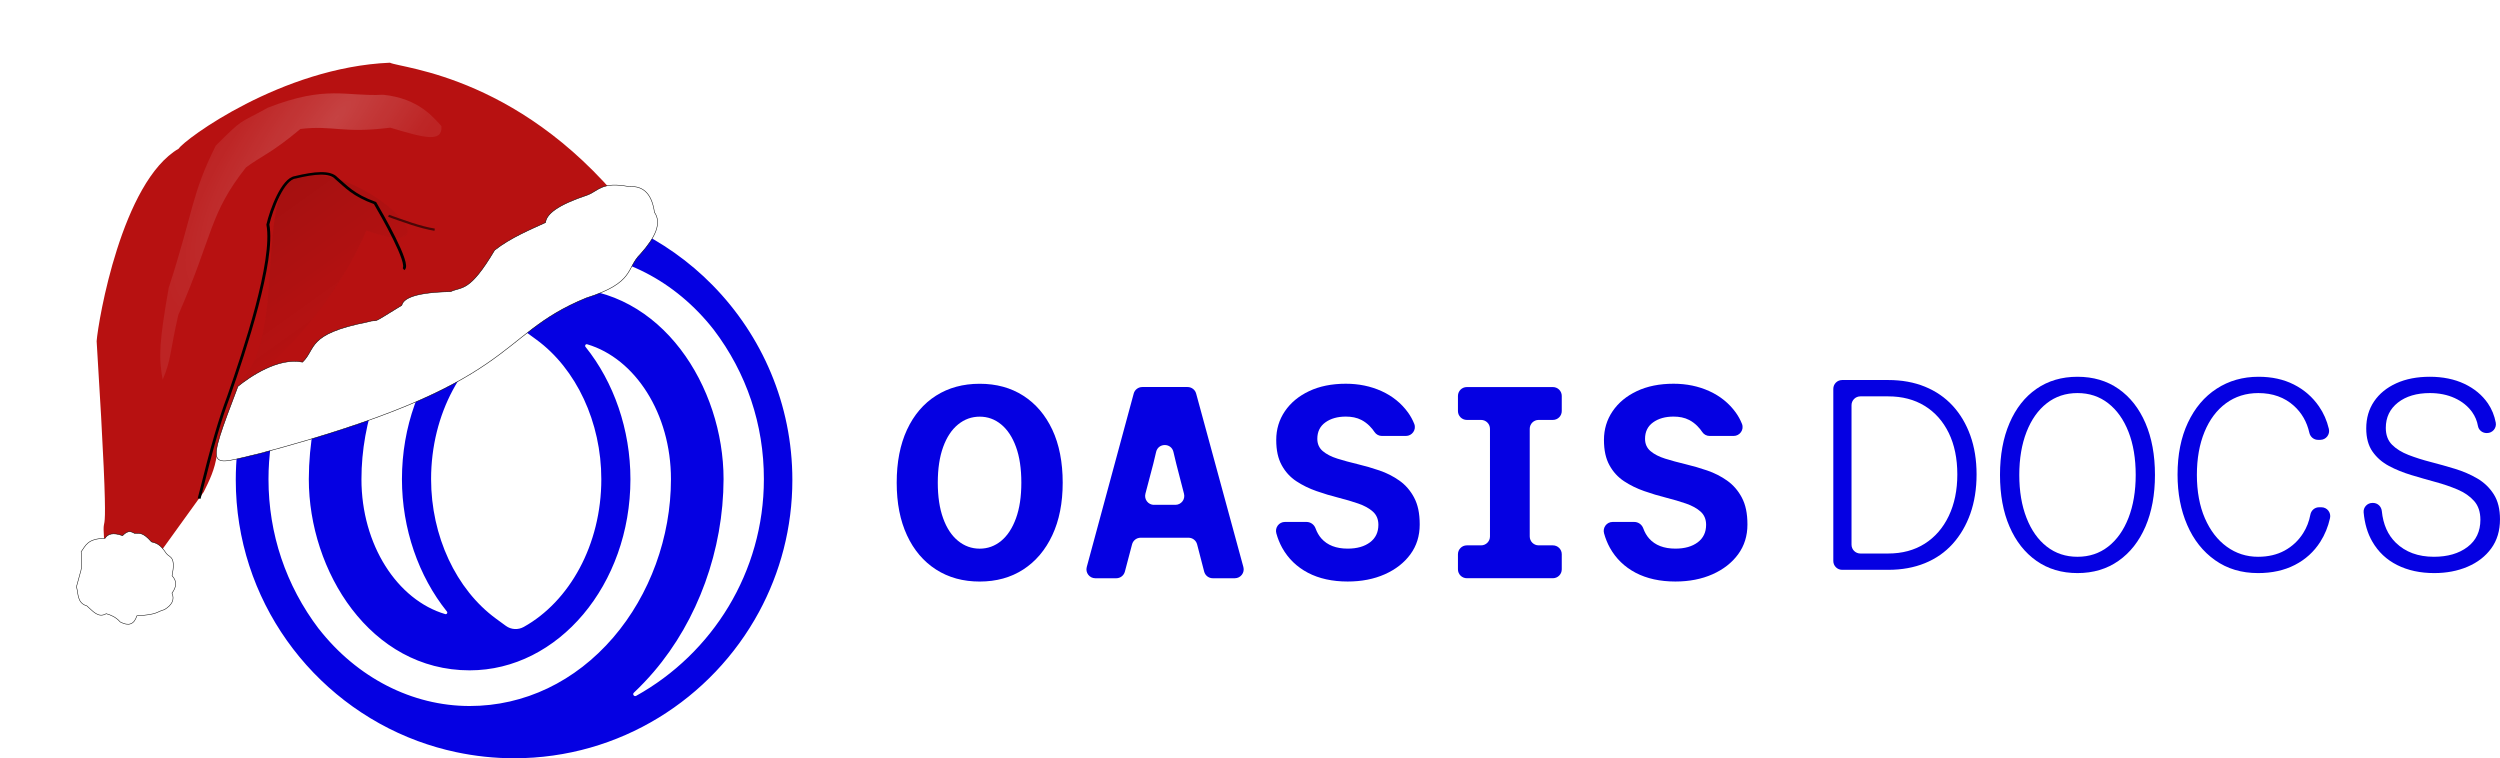 <?xml version="1.0" encoding="UTF-8" standalone="no"?>
<svg
   id="svg6531"
   viewBox="0 0 720.5 218.533"
   version="1.1"
   sodipodi:docname="logo_christmas.svg"
   width="720.5"
   height="218.533"
   inkscape:version="1.2.2 (b0a8486541, 2022-12-01)"
   xmlns:inkscape="http://www.inkscape.org/namespaces/inkscape"
   xmlns:sodipodi="http://sodipodi.sourceforge.net/DTD/sodipodi-0.dtd"
   xmlns="http://www.w3.org/2000/svg"
   xmlns:svg="http://www.w3.org/2000/svg"
   xmlns:rdf="http://www.w3.org/1999/02/22-rdf-syntax-ns#"
   xmlns:cc="http://creativecommons.org/ns#"
   xmlns:dc="http://purl.org/dc/elements/1.1/">
  <sodipodi:namedview
     id="namedview467"
     pagecolor="#ffffff"
     bordercolor="#666666"
     borderopacity="1.0"
     inkscape:showpageshadow="2"
     inkscape:pageopacity="0.0"
     inkscape:pagecheckerboard="0"
     inkscape:deskcolor="#d1d1d1"
     showgrid="false"
     inkscape:zoom="1.5615695"
     inkscape:cx="401.51912"
     inkscape:cy="159.13477"
     inkscape:window-width="1872"
     inkscape:window-height="1052"
     inkscape:window-x="0"
     inkscape:window-y="0"
     inkscape:window-maximized="1"
     inkscape:current-layer="svg6531" />
  <defs
     id="defs6533">
    <filter
       id="filter4166"
       height="1.289"
       width="1.302"
       y="-0.144"
       x="-0.151"
       color-interpolation-filters="sRGB">
      <feGaussianBlur
         id="feGaussianBlur4168"
         stdDeviation="3.524" />
    </filter>
    <filter
       id="filter4158"
       color-interpolation-filters="sRGB"
       x="-0.097"
       y="-0.075"
       width="1.195"
       height="1.148">
      <feGaussianBlur
         id="feGaussianBlur4160"
         stdDeviation="3.343" />
    </filter>
    <filter
       id="filter4229"
       height="2.282"
       width="1.755"
       y="-0.639"
       x="-0.38"
       color-interpolation-filters="sRGB">
      <feGaussianBlur
         id="feGaussianBlur4231"
         stdDeviation="2.787" />
    </filter>
    <filter
       id="filter4303"
       height="1.425"
       width="1.305"
       y="-0.213"
       x="-0.153"
       color-interpolation-filters="sRGB">
      <feGaussianBlur
         id="feGaussianBlur4305"
         stdDeviation="9.434" />
    </filter>
    <linearGradient
       id="linearGradient3800"
       y2="466.07"
       gradientUnits="userSpaceOnUse"
       x2="333.34"
       gradientTransform="translate(41.626,11.405)"
       y1="415.39"
       x1="310.5">
      <stop
         id="stop4134"
         stop-color="#070707"
         offset="0" />
      <stop
         id="stop4136"
         stop-color="#1f1f1f"
         stop-opacity="0"
         offset="1" />
    </linearGradient>
    <radialGradient
       id="radialGradient3802"
       gradientUnits="userSpaceOnUse"
       cy="366.17"
       cx="398.34"
       gradientTransform="matrix(-0.189,-0.261,0.817,-0.592,174.46,698.42)"
       r="109.79">
      <stop
         id="stop4253"
         stop-color="#fff"
         offset="0" />
      <stop
         id="stop4255"
         stop-color="#fff"
         stop-opacity=".387"
         offset="1" />
    </radialGradient>
    <filter
       id="filter3823"
       x="-0.033"
       y="-0.036"
       width="1.065"
       height="1.071">
      <feGaussianBlur
         id="feGaussianBlur3825"
         stdDeviation="0.563" />
    </filter>
    <filter
       id="filter3835"
       x="-0.014"
       y="-0.039"
       width="1.028"
       height="1.078">
      <feGaussianBlur
         id="feGaussianBlur3837"
         stdDeviation="1.202" />
    </filter>
    <filter
       id="filter3847"
       x="-0.007"
       y="-0.01"
       width="1.013"
       height="1.019">
      <feGaussianBlur
         id="feGaussianBlur3849"
         stdDeviation="0.487" />
    </filter>
  </defs>
  <g
     id="Layer_1-2"
     data-name="Layer 1"
     transform="translate(67.95,58.123)">
    <g
       id="g232">
      <g
         id="g220">
        <path
           class="cls-1"
           d="M 137.45,24.1 C 130.72,17.23 122.75,11.59 113.93,7.48 113.57,7.3 113.21,7.13 112.83,6.97 111.1,6.2 109.34,5.46 107.55,4.81 102.53,2.98 97.27,1.65 91.84,0.86 88.04,0.31 84.16,0.01 80.21,0.01 35.98,0 0,35.98 0,80.2 c 0,34.45 21.84,63.9 52.4,75.23 3.6,1.33 7.31,2.41 11.13,3.22 5.38,1.14 10.96,1.76 16.68,1.76 30.46,0 57.01,-17.08 70.58,-42.16 6.13,-11.33 9.62,-24.29 9.62,-38.05 0,-21.82 -8.77,-41.63 -22.96,-56.1 z M 23.92,123.11 C 14.44,110.61 9.43,95.7 9.43,79.98 c 0,-26.83 14.88,-50.25 36.81,-62.45 0.58,-0.32 1.15,0.45 0.67,0.9 -2,1.89 -3.93,3.9 -5.76,6.05 -12.71,14.87 -20.04,35.09 -20.1,55.5 0,26.49 17.72,55.09 46.35,55.09 25.55,0 46.34,-24.71 46.34,-55.09 0,-14.27 -4.78,-27.98 -12.95,-38.14 -0.29,-0.36 0.05,-0.87 0.49,-0.74 13.81,4.08 24.14,19.97 24.14,38.88 0,16.7 -6.06,33.32 -16.62,45.61 -10.95,12.74 -25.65,19.76 -41.39,19.76 -16.57,0 -32.44,-8.13 -43.48,-22.25 z M 137.75,36.9 c 9.47,12.47 14.47,27.36 14.45,43.07 0,26.83 -14.88,50.25 -36.81,62.45 -0.58,0.32 -1.15,-0.45 -0.67,-0.9 2,-1.89 3.93,-3.91 5.76,-6.05 12.71,-14.87 20.04,-35.09 20.1,-55.5 0,-26.49 -17.72,-55.09 -46.35,-55.09 -25.55,0 -46.34,24.71 -46.34,55.09 0,14.27 4.79,27.98 12.96,38.15 0.29,0.36 -0.05,0.87 -0.49,0.74 C 46.55,114.78 36.22,98.9 36.22,79.99 c 0,-16.7 6.06,-33.32 16.63,-45.61 10.95,-12.74 25.66,-19.76 41.4,-19.76 16.56,0 32.42,8.12 43.5,22.28 z m -32.4,43.08 c 0,18.92 -9.19,35.25 -22.36,42.58 -1.63,0.91 -3.64,0.8 -5.15,-0.31 l -2.82,-2.06 C 63.47,111.76 56.29,96.34 56.29,79.96 c 0,-18.92 9.19,-35.25 22.36,-42.58 1.63,-0.91 3.64,-0.8 5.15,0.31 l 2.82,2.06 c 11.55,8.43 18.73,23.85 18.73,40.23 z"
           id="path206"
           style="fill:#0500e2;stroke-width:0px" />
        <g
           id="g218">
          <path
             class="cls-1"
             d="m 226.95,55.91 c -3.58,-2.29 -7.76,-3.43 -12.55,-3.43 -4.79,0 -8.99,1.14 -12.59,3.43 -3.6,2.29 -6.39,5.57 -8.37,9.83 -1.97,4.26 -2.96,9.34 -2.96,15.24 0,5.9 0.99,10.9 2.96,15.16 1.97,4.26 4.76,7.55 8.37,9.87 3.6,2.32 7.8,3.47 12.59,3.47 4.79,0 8.97,-1.16 12.55,-3.47 3.58,-2.32 6.37,-5.61 8.37,-9.87 2,-4.26 3,-9.32 3,-15.16 0,-5.84 -1,-11.04 -3,-15.28 -2,-4.24 -4.79,-7.5 -8.37,-9.79 z m -2.09,35.33 c -1.03,2.84 -2.45,5.01 -4.26,6.51 -1.82,1.5 -3.88,2.25 -6.2,2.25 -2.32,0 -4.4,-0.75 -6.24,-2.25 -1.84,-1.5 -3.28,-3.67 -4.3,-6.51 -1.03,-2.84 -1.54,-6.26 -1.54,-10.26 0,-4 0.51,-7.42 1.54,-10.26 1.03,-2.84 2.46,-5.01 4.3,-6.51 1.84,-1.5 3.92,-2.25 6.24,-2.25 2.32,0 4.38,0.75 6.2,2.25 1.82,1.5 3.24,3.66 4.26,6.47 1.03,2.82 1.54,6.25 1.54,10.3 0,4.05 -0.51,7.42 -1.54,10.26 z"
             id="path208"
             style="fill:#0500e2;stroke-width:0px" />
          <path
             class="cls-1"
             d="m 258.78,55.32 -13.53,49.98 c -0.44,1.63 0.79,3.23 2.47,3.23 h 6.04 c 1.16,0 2.18,-0.78 2.48,-1.91 l 2.07,-7.86 c 0.3,-1.13 1.31,-1.91 2.48,-1.91 h 13.79 c 1.17,0 2.19,0.79 2.48,1.92 l 2.03,7.84 c 0.29,1.13 1.31,1.92 2.48,1.92 h 6.35 c 1.69,0 2.92,-1.61 2.47,-3.24 L 276.78,55.31 c -0.3,-1.12 -1.32,-1.89 -2.47,-1.89 h -13.06 c -1.16,0 -2.17,0.78 -2.47,1.89 z m 5.86,32.06 c -1.68,0 -2.91,-1.59 -2.48,-3.22 l 2.27,-8.63 0.82,-3.43 c 0.63,-2.62 4.36,-2.62 4.98,0 l 0.82,3.43 2.23,8.64 c 0.42,1.62 -0.81,3.2 -2.48,3.2 h -6.17 z"
             id="path210"
             style="fill:#0500e2;stroke-width:0px" />
          <path
             class="cls-1"
             d="m 352.23,55.99 v 4.35 c 0,1.42 1.15,2.56 2.56,2.56 h 4.11 c 1.42,0 2.56,1.15 2.56,2.56 v 31.03 c 0,1.42 -1.15,2.56 -2.56,2.56 h -4.11 c -1.42,0 -2.56,1.15 -2.56,2.56 v 4.35 c 0,1.42 1.15,2.56 2.56,2.56 h 24.8 c 1.42,0 2.56,-1.15 2.56,-2.56 v -4.35 c 0,-1.42 -1.15,-2.56 -2.56,-2.56 h -4.11 c -1.42,0 -2.56,-1.15 -2.56,-2.56 V 65.46 c 0,-1.42 1.15,-2.56 2.56,-2.56 h 4.11 c 1.42,0 2.56,-1.15 2.56,-2.56 v -4.35 c 0,-1.42 -1.15,-2.56 -2.56,-2.56 h -24.8 c -1.42,0 -2.56,1.15 -2.56,2.56 z"
             id="path212"
             style="fill:#0500e2;stroke-width:0px" />
          <path
             class="cls-1"
             d="m 434.05,85.28 c -1.08,-2.03 -2.5,-3.66 -4.26,-4.9 -1.76,-1.24 -3.68,-2.21 -5.76,-2.92 -2.08,-0.71 -4.17,-1.32 -6.28,-1.82 -2.11,-0.5 -4.04,-1.03 -5.8,-1.58 -1.76,-0.55 -3.17,-1.28 -4.22,-2.17 -1.05,-0.89 -1.58,-2.08 -1.58,-3.55 0,-2.05 0.78,-3.63 2.33,-4.74 1.55,-1.11 3.51,-1.66 5.88,-1.66 1.63,0 3.17,0.27 4.54,0.99 1.81,0.95 3.05,2.41 3.74,3.46 0.47,0.71 1.27,1.13 2.12,1.13 h 6.92 c 1.79,0 3.07,-1.8 2.41,-3.47 -0.47,-1.18 -1.07,-2.28 -1.8,-3.29 -1.95,-2.68 -4.49,-4.74 -7.62,-6.16 -3.13,-1.42 -6.57,-2.13 -10.3,-2.13 -4.05,0 -7.58,0.71 -10.58,2.13 -3,1.42 -5.33,3.35 -6.99,5.8 -1.66,2.45 -2.49,5.2 -2.49,8.25 0,3.05 0.53,5.38 1.58,7.3 1.05,1.92 2.46,3.46 4.22,4.62 1.76,1.16 3.7,2.11 5.8,2.84 2.1,0.74 4.2,1.37 6.28,1.89 2.08,0.53 4,1.09 5.76,1.7 1.76,0.61 3.17,1.38 4.22,2.33 1.05,0.95 1.58,2.21 1.58,3.79 0,2.16 -0.8,3.84 -2.41,5.05 -1.61,1.21 -3.75,1.82 -6.43,1.82 -3.32,0 -5.84,-0.97 -7.58,-2.92 -0.72,-0.81 -1.28,-1.79 -1.69,-2.92 -0.4,-1.1 -1.43,-1.85 -2.61,-1.85 h -6.22 c -1.71,0 -2.93,1.63 -2.47,3.28 0.41,1.5 0.98,2.89 1.69,4.18 1.74,3.11 4.21,5.5 7.42,7.19 3.21,1.68 7.03,2.52 11.45,2.52 4,0 7.57,-0.7 10.7,-2.09 3.13,-1.39 5.59,-3.32 7.38,-5.76 1.79,-2.45 2.68,-5.3 2.68,-8.57 0,-3.27 -0.54,-5.75 -1.62,-7.78 z"
             id="path214"
             style="fill:#0500e2;stroke-width:0px" />
          <path
             class="cls-1"
             d="m 339.6,85.28 c -1.08,-2.03 -2.5,-3.66 -4.26,-4.9 -1.76,-1.24 -3.68,-2.21 -5.76,-2.92 -2.08,-0.71 -4.17,-1.32 -6.28,-1.82 -2.11,-0.5 -4.04,-1.03 -5.8,-1.58 -1.76,-0.55 -3.17,-1.28 -4.22,-2.17 -1.05,-0.89 -1.58,-2.08 -1.58,-3.55 0,-2.05 0.78,-3.63 2.33,-4.74 1.55,-1.11 3.51,-1.66 5.88,-1.66 1.63,0 3.17,0.27 4.54,0.99 1.81,0.95 3.05,2.41 3.74,3.46 0.47,0.71 1.27,1.13 2.12,1.13 h 6.92 c 1.79,0 3.07,-1.8 2.41,-3.47 -0.47,-1.18 -1.07,-2.28 -1.8,-3.29 -1.95,-2.68 -4.49,-4.74 -7.62,-6.16 -3.13,-1.42 -6.57,-2.13 -10.3,-2.13 -4.05,0 -7.58,0.71 -10.58,2.13 -3,1.42 -5.33,3.35 -6.99,5.8 -1.66,2.45 -2.49,5.2 -2.49,8.25 0,3.05 0.53,5.38 1.58,7.3 1.05,1.92 2.46,3.46 4.22,4.62 1.76,1.16 3.7,2.11 5.8,2.84 2.1,0.74 4.2,1.37 6.28,1.89 2.08,0.53 4,1.09 5.76,1.7 1.76,0.61 3.17,1.38 4.22,2.33 1.05,0.95 1.58,2.21 1.58,3.79 0,2.16 -0.8,3.84 -2.41,5.05 -1.61,1.21 -3.75,1.82 -6.43,1.82 -3.32,0 -5.84,-0.97 -7.58,-2.92 -0.72,-0.81 -1.28,-1.79 -1.69,-2.92 -0.4,-1.1 -1.43,-1.85 -2.61,-1.85 h -6.22 c -1.71,0 -2.93,1.63 -2.47,3.28 0.41,1.5 0.98,2.89 1.69,4.18 1.74,3.11 4.21,5.5 7.42,7.19 3.21,1.68 7.03,2.52 11.45,2.52 4,0 7.57,-0.7 10.7,-2.09 3.13,-1.39 5.59,-3.32 7.38,-5.76 1.79,-2.45 2.68,-5.3 2.68,-8.57 0,-3.27 -0.54,-5.75 -1.62,-7.78 z"
             id="path216"
             style="fill:#0500e2;stroke-width:0px" />
        </g>
      </g>
      <g
         id="g230">
        <path
           class="cls-1"
           d="M 460.41,103.56 V 53.94 c 0,-1.4 1.14,-2.54 2.54,-2.54 h 13.29 c 3.92,0 7.44,0.64 10.58,1.92 3.13,1.28 5.8,3.11 7.99,5.49 2.19,2.38 3.89,5.24 5.09,8.58 1.2,3.34 1.8,7.08 1.8,11.21 0,4.13 -0.6,7.95 -1.8,11.32 -1.2,3.37 -2.9,6.27 -5.09,8.7 -2.19,2.43 -4.86,4.28 -7.99,5.56 -3.13,1.28 -6.66,1.92 -10.58,1.92 h -13.29 c -1.4,0 -2.54,-1.14 -2.54,-2.54 z m 5.25,-4.7 c 0,1.4 1.14,2.54 2.54,2.54 h 8.04 c 4.02,0 7.52,-0.94 10.5,-2.82 2.98,-1.88 5.29,-4.54 6.94,-7.99 1.65,-3.45 2.47,-7.44 2.47,-11.99 0,-4.55 -0.82,-8.58 -2.47,-11.95 -1.65,-3.37 -3.96,-5.97 -6.94,-7.8 -2.98,-1.83 -6.48,-2.74 -10.5,-2.74 h -8.04 c -1.4,0 -2.54,1.14 -2.54,2.54 v 40.22 z"
           id="path222"
           style="fill:#0500e2;stroke-width:0px" />
        <path
           class="cls-1"
           d="m 530.78,107.04 c -4.54,0 -8.49,-1.18 -11.83,-3.53 -3.34,-2.35 -5.93,-5.64 -7.76,-9.87 -1.83,-4.23 -2.74,-9.19 -2.74,-14.89 0,-5.7 0.91,-10.67 2.74,-14.93 1.83,-4.26 4.41,-7.55 7.76,-9.87 3.34,-2.32 7.29,-3.49 11.83,-3.49 4.54,0 8.49,1.16 11.83,3.49 3.34,2.33 5.93,5.62 7.76,9.87 1.83,4.26 2.74,9.23 2.74,14.93 0,5.7 -0.92,10.66 -2.74,14.89 -1.83,4.23 -4.41,7.52 -7.76,9.87 -3.34,2.35 -7.29,3.53 -11.83,3.53 z m 0,-4.7 c 3.4,0 6.35,-0.98 8.86,-2.94 2.51,-1.96 4.45,-4.71 5.84,-8.27 1.38,-3.55 2.08,-7.68 2.08,-12.38 0,-4.7 -0.69,-8.89 -2.08,-12.42 -1.38,-3.53 -3.33,-6.27 -5.84,-8.23 -2.51,-1.96 -5.46,-2.94 -8.86,-2.94 -3.4,0 -6.35,0.98 -8.85,2.94 -2.51,1.96 -4.45,4.71 -5.84,8.27 -1.38,3.55 -2.08,7.68 -2.08,12.38 0,4.7 0.69,8.83 2.08,12.38 1.38,3.55 3.33,6.31 5.84,8.27 2.51,1.96 5.46,2.94 8.85,2.94 z"
           id="path224"
           style="fill:#0500e2;stroke-width:0px" />
        <path
           class="cls-1"
           d="m 582.81,107.04 c -4.75,0 -8.88,-1.24 -12.38,-3.72 -3.5,-2.48 -6.18,-5.86 -8.03,-10.15 -1.86,-4.28 -2.78,-9.12 -2.78,-14.5 0,-5.75 0.99,-10.74 2.98,-14.97 1.99,-4.23 4.74,-7.5 8.27,-9.79 3.53,-2.3 7.56,-3.45 12.11,-3.45 3.81,0 7.2,0.74 10.15,2.23 2.95,1.49 5.37,3.59 7.25,6.31 1.33,1.92 2.28,4.08 2.85,6.49 0.38,1.6 -0.82,3.15 -2.47,3.15 h -0.67 c -1.2,0 -2.21,-0.85 -2.48,-2.02 -0.71,-3.15 -2.19,-5.74 -4.44,-7.78 -2.72,-2.45 -6.14,-3.68 -10.27,-3.68 -3.55,0 -6.66,0.98 -9.33,2.94 -2.66,1.96 -4.73,4.71 -6.19,8.27 -1.46,3.55 -2.19,7.68 -2.19,12.38 0,4.7 0.77,8.97 2.31,12.5 1.54,3.53 3.64,6.26 6.31,8.19 2.66,1.93 5.67,2.9 9.01,2.9 2.92,0 5.49,-0.6 7.68,-1.8 2.19,-1.2 3.97,-2.87 5.33,-5.02 1.01,-1.59 1.7,-3.36 2.07,-5.33 0.23,-1.22 1.26,-2.12 2.5,-2.12 h 0.68 c 1.64,0 2.84,1.53 2.48,3.13 -0.56,2.5 -1.49,4.78 -2.8,6.83 -1.83,2.87 -4.27,5.09 -7.33,6.66 -3.06,1.57 -6.6,2.35 -10.62,2.35 z"
           id="path226"
           style="fill:#0500e2;stroke-width:0px" />
        <path
           class="cls-1"
           d="m 633.59,107.04 c -4.02,0 -7.58,-0.77 -10.66,-2.31 -3.08,-1.54 -5.49,-3.81 -7.21,-6.82 -1.36,-2.36 -2.18,-5.15 -2.47,-8.37 -0.13,-1.47 1.06,-2.72 2.53,-2.72 h 0.18 c 1.33,0 2.4,1.03 2.53,2.35 0.38,3.84 1.73,6.88 4.04,9.13 2.77,2.69 6.43,4.04 10.97,4.04 3.97,0 7.2,-0.94 9.68,-2.82 2.48,-1.88 3.72,-4.49 3.72,-7.84 0,-2.25 -0.6,-4.05 -1.8,-5.41 -1.2,-1.36 -2.78,-2.45 -4.74,-3.29 -1.96,-0.83 -4.09,-1.57 -6.39,-2.19 -2.3,-0.63 -4.62,-1.29 -6.97,-2 -2.35,-0.71 -4.51,-1.58 -6.46,-2.63 -1.96,-1.04 -3.54,-2.43 -4.74,-4.15 -1.2,-1.72 -1.8,-3.94 -1.8,-6.66 0,-2.98 0.76,-5.58 2.27,-7.8 1.51,-2.22 3.64,-3.96 6.39,-5.21 2.74,-1.25 5.97,-1.88 9.68,-1.88 3.71,0 7.08,0.68 9.95,2.04 2.87,1.36 5.13,3.24 6.78,5.64 1.12,1.64 1.87,3.49 2.26,5.54 0.29,1.56 -0.92,3 -2.51,3 h -0.14 c -1.2,0 -2.27,-0.84 -2.48,-2.02 -0.26,-1.48 -0.82,-2.81 -1.67,-4.01 -1.23,-1.72 -2.9,-3.07 -5.02,-4.04 -2.12,-0.97 -4.51,-1.45 -7.17,-1.45 -3.81,0 -6.88,0.92 -9.21,2.74 -2.32,1.83 -3.49,4.26 -3.49,7.29 0,2.04 0.6,3.66 1.8,4.86 1.2,1.2 2.78,2.18 4.74,2.94 1.96,0.76 4.1,1.44 6.43,2.04 2.32,0.6 4.65,1.25 6.97,1.96 2.32,0.71 4.47,1.63 6.43,2.78 1.96,1.15 3.54,2.66 4.74,4.55 1.2,1.88 1.8,4.28 1.8,7.21 0,3.29 -0.84,6.09 -2.51,8.38 -1.67,2.3 -3.94,4.06 -6.82,5.29 -2.87,1.23 -6.09,1.84 -9.64,1.84 z"
           id="path228"
           style="fill:#0500e2;stroke-width:0px" />
      </g>
    </g>
  </g>
  <g
     id="layer1"
     transform="rotate(-14.449,-958.947,832.916)">
    <path
       id="path3065"
       filter="url(#filter3847)"
       d="m 205.35,408.06 c 2.587,-3.741 158.46,-22.04 133.49,-35.906 -20.005,-47.602 -54.346,-58.601 -57.021,-60.993 -30.534,-6.518 -62.947,6.675 -65.134,8.791 -18.238,5.136 -34.794,42.127 -36.753,47.831 -13.025,67.77 -10.001,44.282 -12.233,56.112 l 14.396,7.717 16.87,-14.037 c 2.39,-2.778 4.728,-5.439 6.386,-9.515 z"
       fill="#b71111" />
    <path
       id="path3835"
       d="m 327.51,514.07 c 121.44,-0.988 113.91,-24.709 158.34,-30.801 22.93,-1.224 20.311,-8.344 28.395,-12.994 8.196,-5.454 12.642,-10.909 10.588,-16.363 0.867,-7.647 -1.355,-12.721 -8.181,-13.957 -11.17,-5.234 -13.449,-1.578 -18.769,-0.963 -14.17,0.984 -19.806,3.675 -21.176,7.219 -7.118,1.287 -16.82,2.653 -25.026,6.256 -15.602,15.591 -18.074,11.968 -23.582,12.994 -18.262,-4.299 -21.541,-1.357 -22.619,0.481 -18.245,5.67 -9.844,3.131 -16.844,3.369 -27.433,-1.538 -24.713,5.792 -32.245,10.106 -9.897,-4.875 -24.505,0.484 -30.57,3.274 -24.168,34.236 -21.52,30.742 1.694,31.377 z"
       transform="matrix(0.647,0,0,0.647,5.31,78.262)"
       filter="url(#filter3835)"
       stroke="#000000"
       stroke-width="0.216px"
       fill="#ffffff" />
    <path
       id="path4122"
       opacity="0.35"
       d="m 337.89,487 c 17.815,-4.062 18.407,-61.731 32.385,-58.485 17.55,2.919 35.89,39.748 12.973,22.015 -9.898,15.377 -32.691,36.771 -45.358,36.471 z"
       transform="matrix(1.073,0,0,0.92,-148.06,-58.159)"
       filter="url(#filter4166)"
       fill="url(#linearGradient3800)"
       style="fill:url(#linearGradient3800)" />
    <path
       id="path4140"
       d="m 307.66,539.51 c 9.317,-20.063 13.59,-28.286 18.319,-36.182 9.13,-15.972 26.499,-47.252 27.392,-61.84 2.321,-5.225 8.691,-15.992 12.973,-15.332 6.688,0.102 11.896,1.091 13.366,4.324 2.544,4.207 4.096,8.166 10.614,13.366 1.183,4.852 6.507,27.146 3.744,28.051"
       transform="matrix(0.851,0,0,0.73,-64.607,25.252)"
       filter="url(#filter4158)"
       stroke="#000000"
       stroke-width="1px"
       fill="none" />
    <path
       id="path4170"
       style="color:#000000"
       d="m 251.6,533.47 c -7.591,-1.88 -9.206,1.022 -11.794,3.145 -0.531,3.4 -1.187,6.676 -2.752,9.042 l -3.145,5.504 c 0.077,3.322 -1.58,7.078 2.359,9.435 1.987,2.84 3.493,6.642 7.469,5.504 1.901,1.11 3.727,2.447 5.111,5.111 3.145,2.883 5.766,2.621 7.862,-0.786 9.295,1.832 8.875,0.425 12.58,0.393 3.682,-1.108 5.619,-3.087 5.111,-6.29 2.497,-2.029 3.649,-4.395 1.966,-7.469 3.87,-8.051 1.006,-8.021 0,-10.221 -1.704,-5.054 -3.407,-5.683 -5.111,-6.683 -2.847,-5.586 -4.433,-4.869 -6.29,-5.504 -1.24,-1.023 -2.243,-2.401 -5.504,-0.393 -3.77,-2.561 -6.185,-2.41 -7.862,-0.786 z"
       transform="matrix(0.647,0,0,0.647,5.31,78.262)"
       filter="url(#filter3823)"
       stroke="#000000"
       stroke-width="0.216px"
       fill="#ffffff" />
    <path
       id="path4207"
       opacity="0.77"
       d="m 409.74,425.85 c 6.115,4.096 12.231,8.442 18.347,11.119"
       transform="matrix(0.647,0,0,0.647,5.31,78.262)"
       filter="url(#filter4229)"
       stroke="#000000"
       stroke-width="1px"
       fill="none" />
    <path
       id="path4233"
       opacity="0.453"
       d="m 306.89,432.52 c 19.882,-31.373 19.998,-37.577 36.137,-56.152 15.398,-9.032 11.623,-6.643 26.686,-10.563 28.009,-3.391 35.011,4.023 51.148,7.227 15.255,5.628 19.342,15.822 21.682,20.014 -1.418,7.317 -8.468,3.304 -22.238,-5.004 -21.52,-2.781 -24.196,-7.424 -38.917,-9.451 -15.075,7.216 -20.077,7.399 -27.798,10.563 -21.115,16.123 -21.264,25.018 -45.588,56.152 -7.721,14.947 -8.013,18.544 -13.899,26.13 0.687,-10.105 2.603,-16.395 12.787,-38.917 z"
       transform="matrix(0.647,0,0,0.647,5.31,78.262)"
       filter="url(#filter4303)"
       fill="url(#radialGradient3802)"
       style="fill:url(#radialGradient3802)" />
  </g>
</svg>
